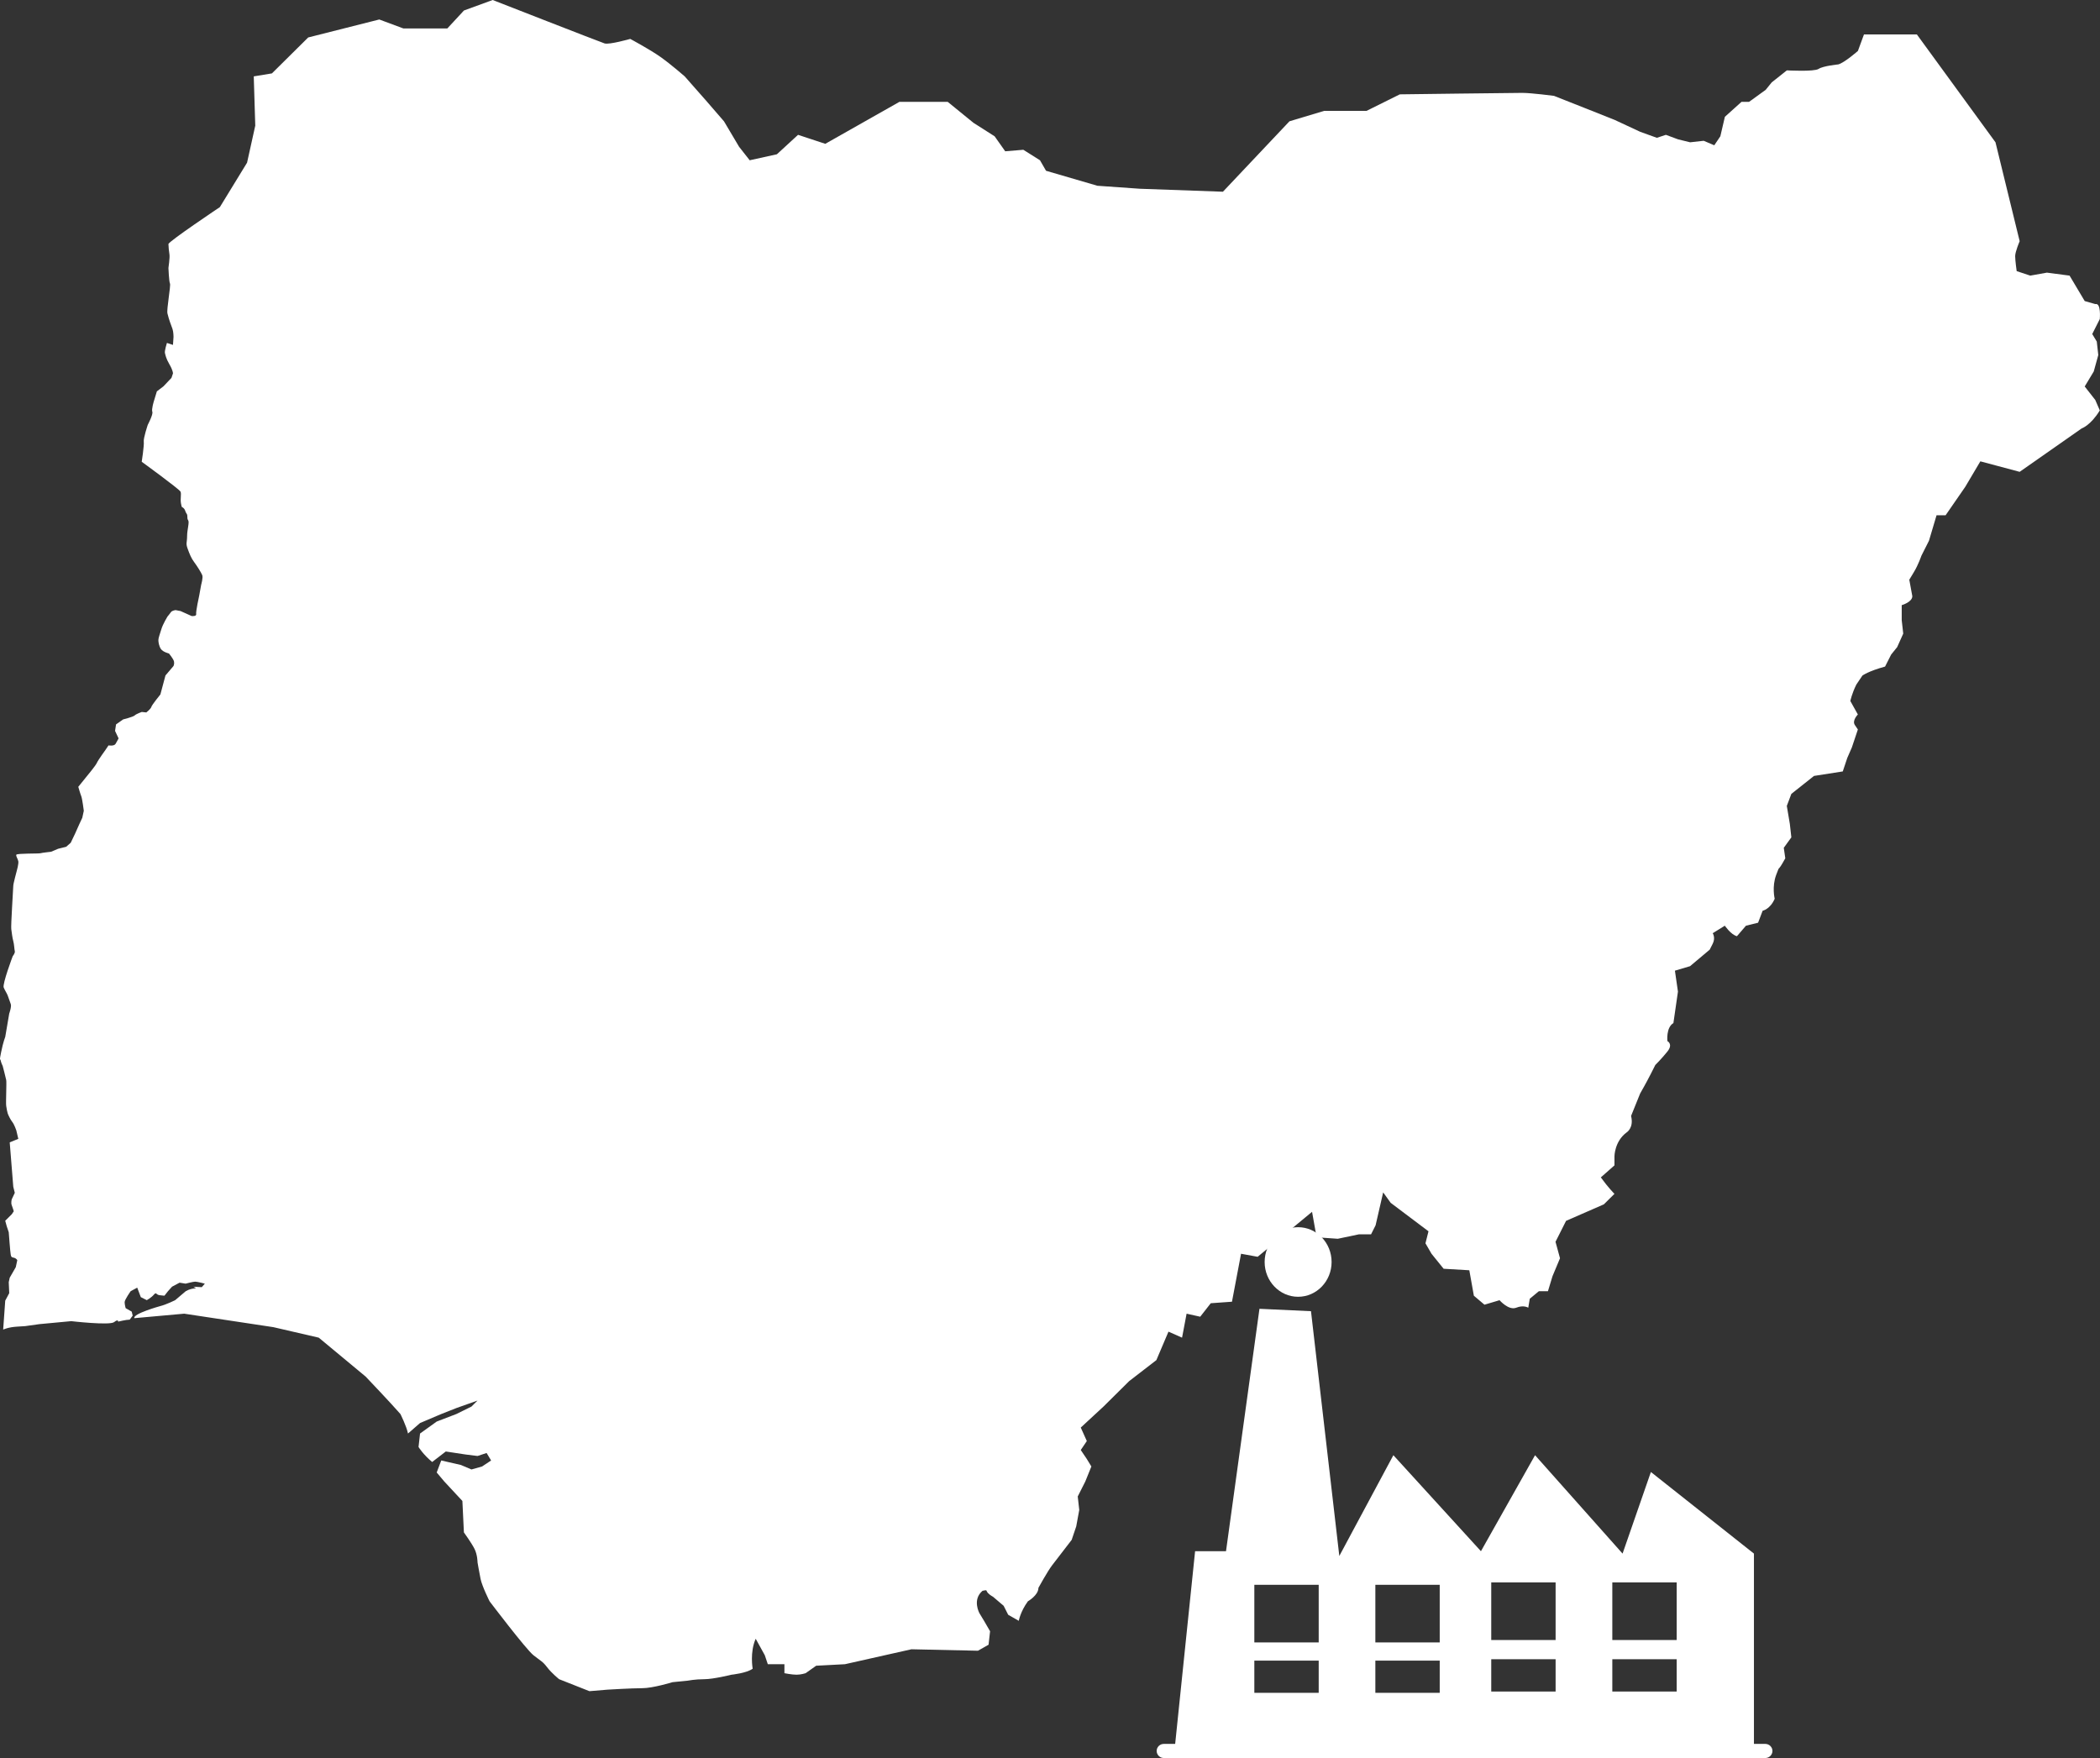 <svg width="43" height="36" viewBox="0 0 43 36" fill="none" xmlns="http://www.w3.org/2000/svg">
<rect x="0" y="0" width="43" height="36" fill="#333333" stroke="none"/>
<g clip-path="url(#clip0_2452_4799)">
<path d="M5.227 2.577L5.196 1.564L5.568 1.503L6.311 0.767L7.766 0.399L8.261 0.583H9.159L9.5 0.215L10.088 -0C10.088 -0 12.286 0.859 12.379 0.889C12.472 0.92 12.905 0.797 12.905 0.797C12.905 0.797 13.307 1.012 13.524 1.166C13.741 1.319 14.02 1.564 14.02 1.564L14.453 2.055L14.825 2.485L15.134 3.006L15.351 3.282L15.908 3.159L16.341 2.761L16.899 2.945L18.416 2.086H19.406L19.933 2.515L20.366 2.791L20.583 3.098L20.954 3.067L21.295 3.282L21.419 3.497L22.471 3.804L23.338 3.865L25.041 3.926L26.403 2.484L27.115 2.27H27.982L28.663 1.932C28.663 1.932 30.985 1.902 31.17 1.902C31.356 1.902 31.82 1.963 31.82 1.963L32.44 2.208L33.059 2.454L33.585 2.699L33.926 2.822L34.111 2.761L34.359 2.853L34.607 2.914L34.885 2.883L35.102 2.975L35.226 2.791L35.319 2.392L35.659 2.086H35.814L36.154 1.84L36.278 1.687L36.588 1.441C36.588 1.441 37.145 1.472 37.238 1.411C37.331 1.349 37.64 1.319 37.64 1.319C37.764 1.288 38.043 1.043 38.043 1.043L38.167 0.705H39.25L40.86 2.914L41.355 4.939C41.355 4.939 41.263 5.153 41.263 5.245C41.263 5.337 41.294 5.552 41.294 5.552L41.572 5.644L41.913 5.583L42.377 5.644L42.687 6.165L42.904 6.227C43.027 6.196 42.996 6.533 42.996 6.533L42.841 6.84L42.934 6.994L42.965 7.27L42.872 7.607L42.687 7.914L42.903 8.19L42.996 8.404C42.81 8.711 42.625 8.773 42.625 8.773L41.355 9.662L40.55 9.447L40.241 9.969L39.838 10.552H39.653L39.498 11.073L39.343 11.38C39.343 11.38 39.281 11.564 39.188 11.717L39.095 11.871L39.157 12.208C39.157 12.331 38.94 12.392 38.94 12.392V12.699L38.971 12.975L38.847 13.251L38.723 13.405L38.599 13.65C38.259 13.742 38.135 13.834 38.135 13.834L38.011 14.018C37.919 14.202 37.888 14.355 37.888 14.355L38.042 14.631C38.042 14.631 37.919 14.754 37.98 14.846L38.042 14.938L37.919 15.306L37.825 15.521L37.733 15.797L37.144 15.889L36.68 16.257L36.587 16.503L36.649 16.871L36.68 17.147L36.525 17.361L36.556 17.576C36.37 17.914 36.463 17.668 36.37 17.914C36.278 18.159 36.339 18.404 36.339 18.404C36.247 18.619 36.092 18.65 36.092 18.65L35.999 18.895L35.751 18.956L35.566 19.171C35.442 19.14 35.318 18.956 35.318 18.956L35.07 19.11C35.07 19.11 35.132 19.202 35.07 19.325L35.008 19.447L34.606 19.785L34.296 19.877L34.358 20.306L34.265 20.95C34.111 21.042 34.142 21.319 34.142 21.319C34.142 21.319 34.265 21.38 34.142 21.533C34.018 21.687 33.894 21.809 33.894 21.809C33.894 21.809 33.863 21.871 33.801 21.993C33.708 22.177 33.584 22.392 33.584 22.392C33.461 22.699 33.398 22.852 33.398 22.852C33.46 23.098 33.306 23.19 33.306 23.19C33.058 23.374 33.058 23.68 33.058 23.68V23.864L32.779 24.11C32.934 24.325 33.058 24.447 33.058 24.447L32.841 24.662L32.067 25L31.851 25.429L31.943 25.766L31.789 26.134L31.696 26.441H31.51L31.324 26.595L31.293 26.779C31.293 26.779 31.2 26.717 31.046 26.779C30.891 26.84 30.705 26.625 30.705 26.625L30.396 26.717L30.179 26.533L30.086 26.012L29.56 25.981L29.312 25.674L29.188 25.46L29.25 25.214L28.476 24.631L28.322 24.417L28.167 25.091L28.074 25.276H27.826L27.393 25.367L26.959 25.337L26.866 24.815L25.752 25.736L25.412 25.674L25.226 26.656L24.792 26.687L24.576 26.963L24.297 26.901L24.204 27.392L23.926 27.269L23.678 27.852L23.121 28.282L22.595 28.803L22.13 29.233L22.254 29.509L22.13 29.693L22.254 29.877L22.347 30.03L22.223 30.337L22.068 30.644L22.099 30.92L22.037 31.257L21.944 31.533C21.944 31.533 21.635 31.932 21.542 32.055C21.449 32.177 21.263 32.515 21.263 32.515C21.263 32.668 21.047 32.791 21.047 32.791C20.892 33.005 20.861 33.19 20.861 33.19L20.644 33.067L20.551 32.883L20.335 32.699C20.118 32.576 20.273 32.545 20.118 32.576C19.963 32.607 20.335 32.392 20.118 32.576C19.901 32.76 20.056 33.036 20.056 33.036L20.149 33.19L20.273 33.404L20.242 33.68L20.025 33.803L18.663 33.773L17.301 34.079L16.712 34.11L16.496 34.263C16.496 34.263 16.403 34.294 16.31 34.294C16.217 34.294 16.062 34.263 16.062 34.263V34.079H15.722L15.66 33.895L15.474 33.558C15.35 33.834 15.412 34.171 15.412 34.171C15.288 34.263 14.979 34.294 14.979 34.294C14.979 34.294 14.607 34.386 14.421 34.386C14.236 34.386 14.081 34.416 14.081 34.416L13.771 34.447C13.771 34.447 13.369 34.57 13.152 34.57C12.935 34.57 12.44 34.6 12.44 34.6L12.069 34.631L11.449 34.386C11.449 34.386 11.295 34.263 11.202 34.14C11.109 34.018 11.078 34.018 10.923 33.895C10.768 33.772 10.025 32.791 10.025 32.791C10.025 32.791 9.871 32.484 9.84 32.331C9.809 32.177 9.778 31.993 9.778 31.993C9.778 31.993 9.778 31.84 9.716 31.717C9.654 31.594 9.499 31.38 9.499 31.38L9.468 30.736L9.097 30.337L8.942 30.153L9.035 29.907L9.437 29.999L9.654 30.091L9.871 30.03L10.056 29.907L9.964 29.754L9.778 29.815L9.53 29.784L9.128 29.723L8.849 29.938C8.663 29.784 8.57 29.631 8.57 29.631L8.601 29.355L8.942 29.11L9.344 28.956L9.654 28.803L9.778 28.68L9.344 28.834L9.035 28.956L8.601 29.14L8.354 29.355C8.323 29.202 8.199 28.956 8.199 28.956C8.013 28.741 7.487 28.189 7.487 28.189L6.527 27.392L5.598 27.177L3.772 26.901L2.75 26.993C2.719 26.901 3.276 26.747 3.276 26.747C3.4 26.717 3.586 26.625 3.586 26.625L3.803 26.441C3.958 26.349 4.081 26.41 3.958 26.349L4.132 26.358L4.194 26.286C4.194 26.286 4.039 26.245 3.997 26.245C3.956 26.245 3.801 26.286 3.801 26.286L3.677 26.266L3.523 26.348L3.44 26.44L3.368 26.532C3.368 26.532 3.337 26.532 3.264 26.522C3.192 26.511 3.203 26.45 3.151 26.511C3.099 26.573 3.006 26.624 3.006 26.624L2.883 26.562L2.81 26.368L2.676 26.44C2.676 26.44 2.552 26.614 2.552 26.665C2.552 26.716 2.573 26.788 2.573 26.788L2.697 26.859L2.717 26.941L2.656 27.023C2.583 27.023 2.418 27.064 2.418 27.064C2.418 27.064 2.429 27.002 2.336 27.074C2.243 27.145 1.458 27.054 1.458 27.054L0.808 27.115C0.808 27.115 0.664 27.135 0.592 27.145C0.519 27.156 0.54 27.156 0.354 27.166C0.168 27.176 0.065 27.227 0.065 27.227L0.107 26.634L0.189 26.481L0.179 26.256L0.199 26.164L0.323 25.949L0.354 25.806C0.354 25.806 0.334 25.765 0.282 25.755C0.23 25.745 0.23 25.735 0.22 25.694C0.21 25.653 0.179 25.233 0.179 25.233L0.138 25.111L0.107 24.998L0.241 24.865L0.282 24.804C0.282 24.804 0.261 24.732 0.241 24.681C0.22 24.63 0.241 24.558 0.241 24.558L0.303 24.426L0.272 24.303L0.199 23.393L0.375 23.321L0.334 23.147C0.334 23.147 0.292 23.024 0.251 22.974C0.21 22.922 0.168 22.83 0.158 22.8C0.148 22.769 0.138 22.718 0.127 22.646C0.117 22.575 0.138 22.166 0.127 22.115C0.117 22.063 0.055 21.828 0.055 21.828C0.055 21.828 0.024 21.767 0.014 21.716C0.003 21.665 -0.017 21.746 0.024 21.542C0.065 21.337 0.107 21.235 0.107 21.235L0.189 20.755C0.189 20.755 0.241 20.611 0.22 20.56C0.2 20.509 0.179 20.438 0.158 20.386C0.138 20.335 0.107 20.294 0.076 20.223C0.045 20.151 0.261 19.579 0.261 19.579C0.261 19.579 0.313 19.517 0.303 19.477C0.292 19.436 0.292 19.344 0.272 19.272C0.251 19.2 0.241 19.088 0.231 19.027C0.22 18.965 0.272 18.178 0.272 18.137C0.272 18.096 0.344 17.83 0.344 17.83C0.344 17.83 0.385 17.687 0.375 17.636C0.365 17.585 0.323 17.534 0.334 17.503C0.344 17.472 0.798 17.483 0.829 17.472C0.86 17.462 1.046 17.442 1.046 17.442L1.19 17.381L1.355 17.34L1.448 17.258L1.541 17.063L1.623 16.879L1.685 16.746L1.716 16.603C1.716 16.603 1.685 16.358 1.665 16.307C1.644 16.256 1.603 16.112 1.603 16.112L1.768 15.908C1.768 15.908 1.964 15.673 1.984 15.621C2.005 15.57 2.16 15.356 2.16 15.356L2.222 15.264C2.222 15.264 2.335 15.284 2.366 15.233C2.397 15.182 2.428 15.12 2.428 15.12L2.356 14.967L2.376 14.834L2.521 14.732C2.521 14.732 2.727 14.681 2.758 14.65C2.789 14.619 2.903 14.579 2.903 14.579L2.996 14.589C2.996 14.589 3.088 14.517 3.099 14.476C3.109 14.435 3.284 14.221 3.284 14.221L3.388 13.832L3.553 13.638C3.553 13.638 3.573 13.597 3.563 13.546C3.553 13.495 3.46 13.382 3.46 13.382C3.46 13.382 3.336 13.352 3.295 13.29C3.254 13.229 3.243 13.147 3.243 13.106C3.243 13.065 3.274 12.983 3.305 12.881C3.336 12.779 3.429 12.626 3.429 12.626C3.429 12.626 3.481 12.564 3.501 12.534C3.522 12.503 3.594 12.493 3.594 12.493L3.697 12.513L3.924 12.615C3.924 12.615 4.027 12.626 4.017 12.574C4.007 12.523 4.079 12.196 4.079 12.196L4.12 11.971C4.12 11.971 4.162 11.828 4.141 11.777C4.12 11.726 4.038 11.593 3.976 11.511C3.914 11.429 3.883 11.347 3.842 11.235C3.8 11.122 3.831 11.112 3.831 10.979C3.831 10.846 3.883 10.693 3.852 10.652C3.821 10.611 3.852 10.56 3.821 10.519C3.79 10.478 3.8 10.447 3.759 10.406C3.718 10.366 3.728 10.417 3.707 10.315C3.687 10.212 3.718 10.12 3.697 10.069C3.676 10.018 2.902 9.456 2.902 9.456C2.902 9.456 2.954 9.118 2.944 9.046C2.933 8.975 3.026 8.699 3.026 8.699C3.026 8.699 3.14 8.484 3.119 8.433C3.099 8.382 3.15 8.218 3.15 8.218L3.212 8.014L3.346 7.912L3.511 7.738L3.542 7.646C3.542 7.646 3.542 7.584 3.47 7.462C3.398 7.339 3.387 7.267 3.377 7.227C3.367 7.186 3.418 7.022 3.418 7.022L3.542 7.063L3.553 6.899C3.553 6.899 3.553 6.797 3.532 6.736C3.511 6.675 3.501 6.654 3.48 6.593C3.46 6.531 3.449 6.501 3.429 6.419C3.408 6.337 3.501 5.846 3.48 5.805C3.46 5.764 3.449 5.488 3.449 5.488C3.449 5.488 3.48 5.274 3.47 5.212C3.46 5.151 3.449 5.049 3.449 4.998C3.449 4.946 4.502 4.241 4.502 4.241L5.059 3.331L5.226 2.577H5.227Z" fill="white"/>
<path d="M26.58 26.555C26.959 26.555 27.266 26.236 27.266 25.843C27.266 25.449 26.959 25.13 26.58 25.13C26.202 25.13 25.895 25.449 25.895 25.843C25.895 26.236 26.202 26.555 26.58 26.555Z" fill="white"/>
<path d="M27.582 25.13C27.873 25.13 28.11 24.899 28.11 24.614C28.11 24.329 27.873 24.098 27.582 24.098C27.291 24.098 27.055 24.329 27.055 24.614C27.055 24.899 27.291 25.13 27.582 25.13Z" fill="white"/>
<path d="M28.61 24.491C28.8 24.491 28.953 24.337 28.953 24.147C28.953 23.957 28.8 23.803 28.61 23.803C28.421 23.803 28.268 23.957 28.268 24.147C28.268 24.337 28.421 24.491 28.61 24.491Z" fill="white"/>
<path d="M36.147 35.711H35.914V31.814L33.804 30.143L33.224 31.814L31.432 29.799L30.324 31.765L28.531 29.799L27.424 31.863L26.844 26.85L25.789 26.801L25.104 31.765H24.471L24.063 35.711H23.83C23.75 35.711 23.684 35.776 23.684 35.855C23.684 35.935 23.75 36 23.83 36H36.147C36.227 36 36.293 35.935 36.293 35.855C36.293 35.776 36.227 35.711 36.147 35.711ZM33.014 32.404H34.332V33.584H33.014V32.404ZM33.014 33.977H34.332V34.638H33.014V33.977ZM30.535 32.404H31.853V33.584H30.535V32.404ZM30.535 33.977H31.853V34.638H30.535V33.977ZM28.162 32.453H29.48V33.633H28.162V32.453ZM28.162 34.005H29.48V34.665H28.162V34.005ZM25.684 32.453H27.002V33.633H25.684V32.453ZM25.684 34.005H27.002V34.665H25.684V34.005Z" fill="white"/>
</g>
<defs>
<clipPath id="clip0_2452_4799">
<rect width="43" height="36" fill="white"/>
</clipPath>
</defs>
</svg>
